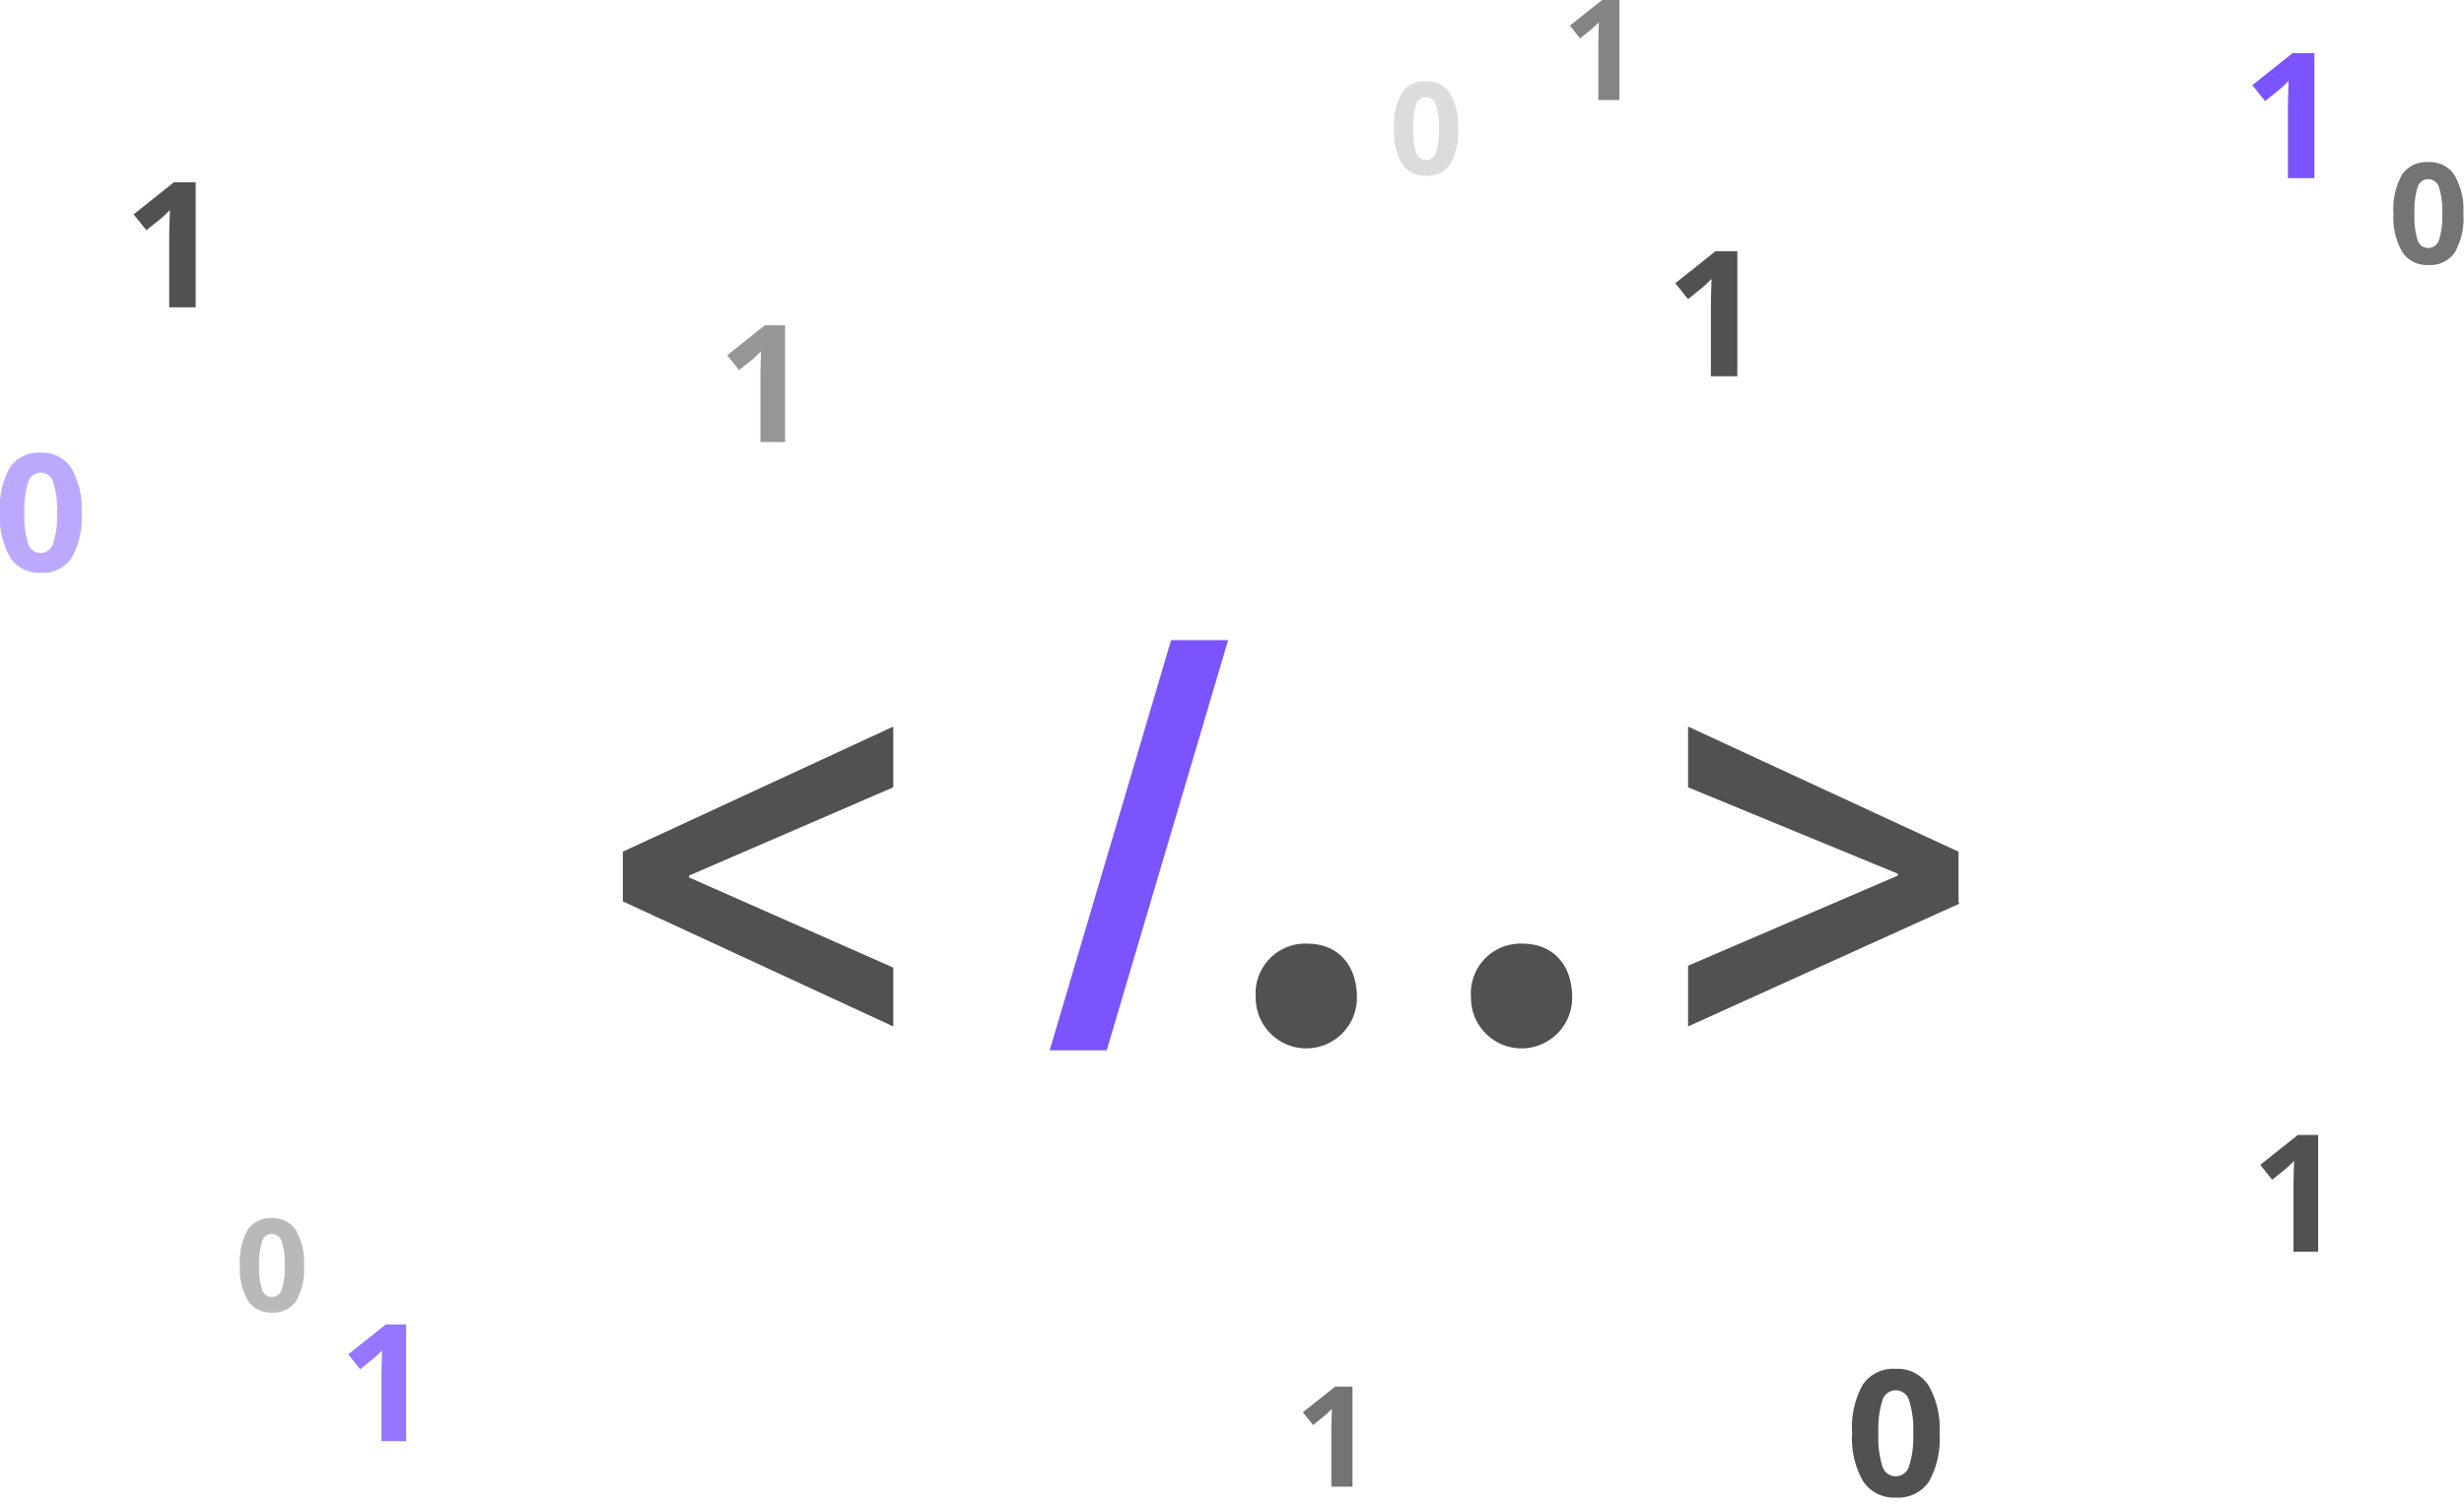 <svg width="211" height="129" fill="none" xmlns="http://www.w3.org/2000/svg"><g clip-path="url(#a)"><path d="m53.334 72.932 23.16-10.713v5.2l-17.488 7.56v.159l17.488 7.72v5.04l-23.16-10.712v-4.254z" fill="#515151"/><path d="m89.885 89.945 10.4-35.132h4.884l-10.4 35.132h-4.884z" fill="#7A54FF"/><path d="m167.872 77.344-23.317 10.555v-5.2l17.961-7.72v-.16l-17.961-7.4v-5.2l23.16 10.713v4.41l.157.002zM107.531 85.377a4.258 4.258 0 0 1 4.411-4.57c2.678 0 4.254 1.892 4.254 4.57a4.325 4.325 0 0 1-1.245 3.106 4.342 4.342 0 0 1-3.088 1.293 4.335 4.335 0 0 1-4.332-4.4zM125.964 85.377a4.258 4.258 0 0 1 4.411-4.57c2.678 0 4.254 1.892 4.254 4.57a4.325 4.325 0 0 1-1.245 3.106 4.342 4.342 0 0 1-3.087 1.293 4.336 4.336 0 0 1-4.022-2.72 4.325 4.325 0 0 1-.311-1.68z" fill="#515151"/><path opacity=".5" d="M6.986 43.915a6.966 6.966 0 0 1-.858 3.876 2.977 2.977 0 0 1-2.642 1.261 2.943 2.943 0 0 1-2.608-1.3A6.867 6.867 0 0 1 0 43.915a7.033 7.033 0 0 1 .854-3.9 2.964 2.964 0 0 1 2.632-1.254 2.949 2.949 0 0 1 2.615 1.315c.663 1.166.97 2.5.885 3.84zm-4.892 0c-.046.89.062 1.782.318 2.635a1.1 1.1 0 0 0 1.07.8 1.113 1.113 0 0 0 1.066-.807 7.56 7.56 0 0 0 .333-2.628 7.538 7.538 0 0 0-.332-2.642 1.114 1.114 0 0 0-1.73-.58 1.1 1.1 0 0 0-.399.58c-.26.855-.37 1.75-.326 2.642z" fill="#7A54FF"/><path opacity=".8" d="M34.778 123.408h-2.112v-5.783l.021-.95.034-1.039c-.35.351-.594.581-.731.69l-1.148.923-1.02-1.272 3.22-2.563h1.736v9.994z" fill="#7A54FF"/><path d="M198.188 15.255h-2.267v-6.2l.022-1.018.037-1.113c-.376.376-.637.623-.784.74l-1.23.99-1.092-1.36 3.45-2.747h1.864v10.708z" fill="#7A54FF"/><path opacity=".8" d="M210.948 18.294a5.974 5.974 0 0 1-.735 3.322 2.553 2.553 0 0 1-2.265 1.078 2.52 2.52 0 0 1-2.235-1.117 5.891 5.891 0 0 1-.753-3.283 6.027 6.027 0 0 1 .732-3.343 2.546 2.546 0 0 1 2.256-1.074 2.53 2.53 0 0 1 2.241 1.124c.569 1 .833 2.145.759 3.293zm-4.189 0a6.663 6.663 0 0 0 .267 2.26.947.947 0 0 0 .917.682.954.954 0 0 0 .914-.69c.225-.728.32-1.49.281-2.25a6.458 6.458 0 0 0-.284-2.266.952.952 0 0 0-1.484-.498.944.944 0 0 0-.341.498c-.22.734-.311 1.5-.27 2.264z" fill="#515151"/><path d="M166.089 122.741a7.466 7.466 0 0 1-.919 4.154 3.19 3.19 0 0 1-2.831 1.346 3.158 3.158 0 0 1-2.794-1.391 7.355 7.355 0 0 1-.941-4.109 7.528 7.528 0 0 1 .916-4.178 3.17 3.17 0 0 1 2.82-1.344 3.155 3.155 0 0 1 2.8 1.406 7.37 7.37 0 0 1 .949 4.116zm-5.237 0a8.323 8.323 0 0 0 .341 2.823 1.18 1.18 0 0 0 1.146.853 1.194 1.194 0 0 0 1.143-.864c.282-.91.401-1.862.352-2.812a8.074 8.074 0 0 0-.355-2.831 1.189 1.189 0 0 0-2.282 0 8.313 8.313 0 0 0-.345 2.831z" fill="#515151"/><path opacity=".4" d="M26.032 108.368a5.473 5.473 0 0 1-.674 3.045 2.335 2.335 0 0 1-2.076.988 2.305 2.305 0 0 1-2.05-1.02 5.4 5.4 0 0 1-.687-3.013 5.526 5.526 0 0 1 .669-3.064 2.328 2.328 0 0 1 2.068-.986 2.322 2.322 0 0 1 2.054 1.031c.521.917.763 1.966.696 3.019zm-3.84 0c-.035.699.05 1.4.253 2.07a.865.865 0 0 0 .84.626.873.873 0 0 0 .839-.634 5.942 5.942 0 0 0 .258-2.062 5.926 5.926 0 0 0-.265-2.074.876.876 0 0 0-.835-.631.864.864 0 0 0-.837.631 6.1 6.1 0 0 0-.253 2.074z" fill="#515151"/><path opacity=".2" d="M124.86 11.013a5.478 5.478 0 0 1-.674 3.045 2.346 2.346 0 0 1-2.076.988 2.314 2.314 0 0 1-2.049-1.02 5.4 5.4 0 0 1-.688-3.013 5.524 5.524 0 0 1 .669-3.064 2.334 2.334 0 0 1 2.068-.986 2.32 2.32 0 0 1 2.054 1.03c.522.918.763 1.967.696 3.02zm-3.84 0c-.035.699.051 1.4.253 2.07a.863.863 0 0 0 .841.626.872.872 0 0 0 .838-.634 5.924 5.924 0 0 0 .258-2.062 5.922 5.922 0 0 0-.265-2.074.875.875 0 0 0-1.36-.457.87.87 0 0 0-.312.457 6.113 6.113 0 0 0-.253 2.074z" fill="#515151"/><path opacity=".8" d="M115.818 127.307h-1.811v-4.957l.018-.814.029-.891a9.66 9.66 0 0 1-.627.592l-.984.791-.873-1.09 2.76-2.2h1.488v8.569z" fill="#515151"/><path d="M148.774 32.216h-2.267v-6.2l.022-1.018.037-1.113c-.376.376-.637.622-.784.74l-1.23.99-1.092-1.36 3.45-2.747h1.864v10.708z" fill="#515151"/><path opacity=".7" d="M138.681 8.565h-1.811V3.608l.018-.814.029-.89c-.301.3-.51.497-.627.591l-.984.791-.873-1.09 2.76-2.2h1.488v8.57z" fill="#515151"/><path opacity=".6" d="M67.229 37.853h-2.112V32.07l.02-.95.035-1.039c-.35.351-.594.581-.731.69l-1.148.923-1.02-1.272 3.22-2.563h1.736v9.994z" fill="#515151"/><path d="M16.757 26.317H14.49v-6.2l.022-1.018.037-1.113c-.376.376-.637.623-.784.74l-1.23.991-1.092-1.36 3.45-2.748h1.864v10.708zM198.509 107.182h-2.112v-5.783l.021-.95.034-1.04c-.351.351-.594.581-.731.691l-1.148.923-1.02-1.272 3.22-2.564h1.736v9.995z" fill="#515151"/></g><defs><clipPath id="a"><path fill="#fff" d="M0 0h210.948v128.242H0z"/></clipPath></defs></svg>